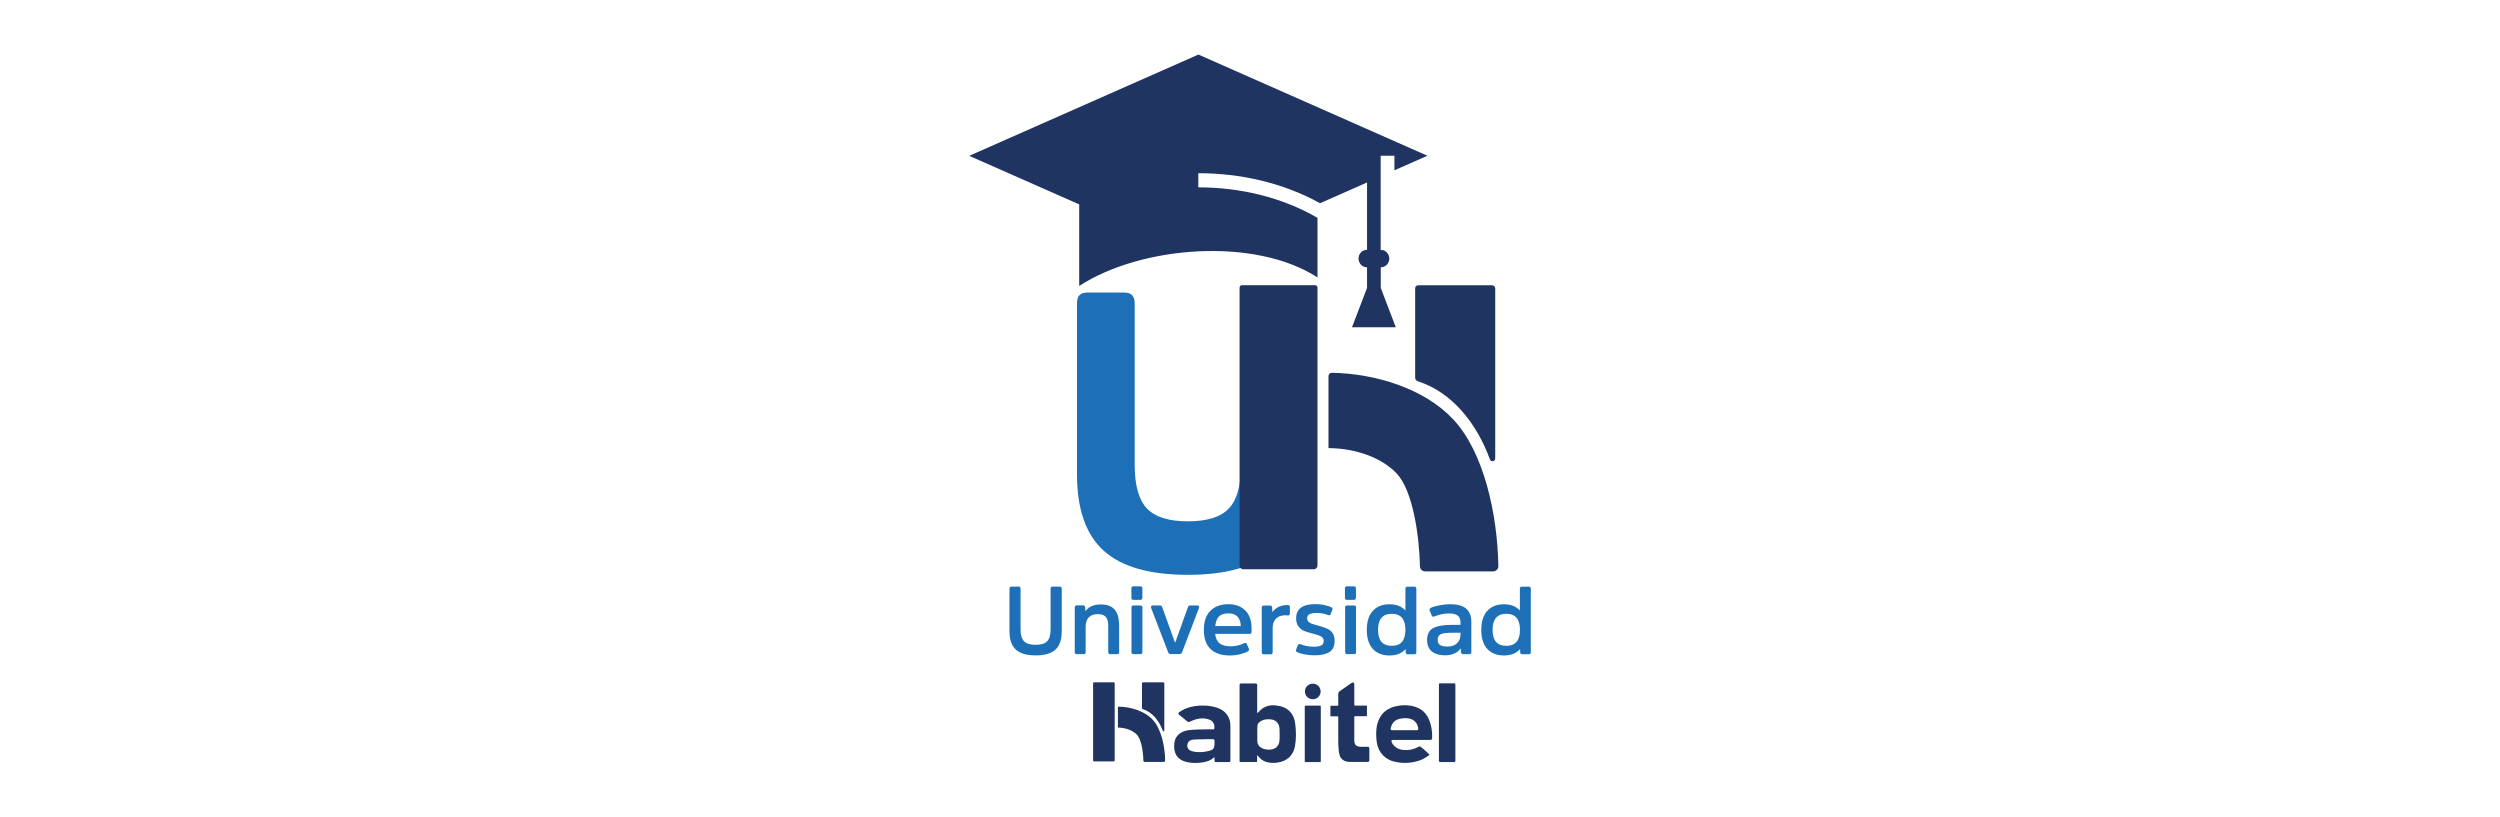 <?xml version="1.0" encoding="UTF-8"?>
<svg id="Capa_1" data-name="Capa 1" xmlns="http://www.w3.org/2000/svg" viewBox="0 0 302.26 98.82">
  <defs>
    <style>
      .cls-1, .cls-2 {
        fill: #1f3460;
      }

      .cls-3 {
        fill: #1d70b7;
      }

      .cls-2 {
        fill-rule: evenodd;
      }
    </style>
  </defs>
  <g>
    <path class="cls-1" d="M163.74,82.71v2.54s.03.06.06.06h1.41s.06.03.06.06v1.16s-.03.06-.06.06h-1.41s-.06.03-.06.06v2.85c0,.54.22.79.86.79.16,0,.47,0,.78,0,.1,0,.19.08.18.19v1.46c-.01.1-.1.18-.2.18-.57,0-1.07,0-1.57,0-.65,0-1.2.07-1.65-.45-.32-.37-.34-1.59-.34-2.19v-2.81s-.03-.06-.06-.06h-.83s-.06-.03-.06-.06v-1.16s.03-.06.06-.06h.83s.06-.03.06-.06v-1.38c0-.13.06-.25.17-.32l1.47-1.02c.13-.09.31,0,.31.16"/>
    <path class="cls-1" d="M174.07,82.62h1.77c.06,0,.12.05.12.12v9.24c0,.09-.07.16-.16.16h-1.68c-.08,0-.15-.07-.15-.15v-9.27c0-.06.05-.1.1-.1"/>
    <path class="cls-2" d="M146.79,88.17c.14-.51-.11-.95-.45-1.11-.57-.26-1.15-.25-1.73-.1-.29.08-.55.21-.83.32-.05.02-.13.03-.16,0-.35-.28-.7-.57-1.08-.88-.09-.08-.08-.22.02-.29.2-.13.39-.25.59-.35.56-.27,1.17-.39,1.79-.44.74-.05,1.46,0,2.16.23.81.27,1.39.77,1.6,1.63.07.28.06.7.06.85,0,.57,0,1.56,0,3.05,0,.48.01.74,0,.91,0,.08-.07.15-.15.15h-1.65c-.06,0-.1-.04-.11-.1,0-.15-.01-.31-.02-.49-.05.03-.08.04-.1.06-.42.38-.94.52-1.49.59-.62.07-1.24.07-1.84-.09-1.18-.31-1.53-1.17-1.42-2.23.12-1.11.99-1.51,1.8-1.61.69-.08,1.4-.07,2.1-.09.31,0,.61,0,.91,0M145.61,89.38c-.34,0-1.25.02-1.36.04-.29.05-.56.16-.66.48-.14.44.07.81.55.93.66.17,1.33.13,1.99-.03.59-.14.71-.33.71-.96,0-.09,0-.18,0-.26,0-.15-.06-.21-.21-.21-.34,0-1.02,0-1.02,0"/>
    <path class="cls-1" d="M134.66,92.06h-2.37c-.07,0-.13-.06-.13-.13v-9.35s.04-.08.08-.08h2.45s.08.04.08.08v9.35c0,.07-.06.13-.13.13"/>
    <path class="cls-1" d="M138.07,82.61v3.01c0,.05.04.1.09.11,1.18.38,2,1.44,2.43,2.63.04.1.18.07.18-.03v-5.72c0-.06-.05-.11-.11-.11h-2.48c-.06,0-.11.05-.11.11"/>
    <path class="cls-2" d="M151.99,91.36v.7s-.03.07-.07.07h-1.98s-.07-.03-.07-.07v-9.25c0-.1.08-.18.18-.18h1.77c.1,0,.18.08.18.18v3.37s.03.01.05.02c.04-.04.08-.08.12-.12.55-.63,1.25-.89,2.08-.79.3.04.61.09.89.2.88.35,1.33,1.06,1.45,1.95.12.92.14,1.85-.02,2.77-.2,1.12-.97,1.83-2.11,1.99-.48.07-.96.06-1.43-.1-.41-.14-.72-.41-.97-.76-.02,0-.04.01-.06.02M154.69,88.08c-.01-.54-.36-.97-.88-1.08-.22-.04-.46-.06-.69-.03-.5.05-1.07.34-1.09.78-.04.64-.01,1.28-.01,1.92,0,.07.02.14.03.2.15.51.72.73,1.2.76.68.05,1.29-.19,1.43-.95.05-.28.03-1.36.02-1.61"/>
    <path class="cls-2" d="M172.79,91.3s-.58.44-1.03.6c-1.15.42-2.32.45-3.48.1,0,0,0,0-.01,0-1.11-.42-1.79-1.33-1.86-2.68,0,0,0-.01,0-.02-.05-.68-.02-1.08.07-1.6,0,0,0-.01,0-.02.32-1.23.93-1.89,2.09-2.25,0,0,0,0,.01,0,.79-.2,1.59-.23,2.37-.02,1.21.33,1.79,1.16,2.07,2.36.11.48.14.97.13,1.48,0,.12-.1.21-.22.21h-4.56c-.09,0-.16.09-.14.17.07.26.24.47.43.64.3.27.68.38,1.07.41.63.05,1.23-.08,1.79-.4.05-.03.16-.05.2-.02.43.31,1.02.88,1.08.94.06.06-.02.11-.02.11M171.34,88.28c.07,0,.13-.07.13-.14,0-.54-.42-1.11-.96-1.23-.22-.09-.75-.1-.97-.05-.74.03-1.26.48-1.39,1.17-.04.22.02.25.21.25.87,0,1.83,0,2.7,0,.03,0,.26,0,.29,0"/>
    <path class="cls-2" d="M138.41,92.13c-.09,0-.17-.07-.17-.17-.02-.99-.23-2.54-.78-3.13-.55-.58-1.48-.86-2.3-.86v-2.42c0-.06.05-.11.11-.11,1.46.02,3.11.53,4.08,1.56,1.04,1.1,1.5,3.2,1.52,4.95,0,.1-.08.17-.17.17h-2.29Z"/>
    <path class="cls-1" d="M157.82,85.31h1.8s.07.03.07.07v6.69s-.03.07-.07.07h-1.8s-.07-.03-.07-.07v-6.69s.03-.07.07-.07"/>
    <path class="cls-2" d="M157.77,83.6c0-.52.42-.94.95-.94s.95.42.95.94-.42.94-.95.94-.95-.42-.95-.94"/>
  </g>
  <g>
    <path class="cls-3" d="M123.33,70.98s.06.1.06.2v4.93c0,.66.14,1.13.42,1.42.28.28.74.43,1.4.43s1.13-.14,1.4-.43c.27-.28.41-.76.41-1.42v-4.93c0-.09.02-.16.06-.2.04-.04.11-.06.2-.06h.83c.09,0,.16.02.2.06.04.04.06.1.06.2v5.14c0,1.01-.25,1.75-.76,2.22-.51.47-1.31.7-2.4.7s-1.88-.23-2.39-.7c-.51-.46-.77-1.2-.77-2.22v-5.14c0-.09.02-.16.06-.2.04-.04.11-.06.2-.06h.83c.09,0,.16.02.2.06Z"/>
    <path class="cls-3" d="M135.31,75.49v3.34c0,.09-.02.16-.06.2-.04.04-.11.06-.2.06h-.8c-.09,0-.16-.02-.2-.06-.04-.04-.06-.1-.06-.2v-3.15c0-.51-.1-.87-.3-1.1-.2-.22-.53-.33-.98-.33s-.83.13-1.08.4c-.25.27-.37.64-.37,1.12v3.06c0,.09-.02.16-.06.2-.04.04-.1.06-.2.06h-.8c-.09,0-.16-.02-.2-.06-.04-.04-.06-.1-.06-.2v-5.37c0-.18.09-.27.27-.27h.69c.1,0,.17.02.21.05.04.03.07.09.09.17l.03.46h.03c.16-.25.4-.44.71-.58.32-.14.7-.21,1.14-.21,1.45,0,2.18.8,2.18,2.41Z"/>
    <path class="cls-3" d="M138.06,70.94s.06.1.06.2v1.12c0,.18-.09.27-.27.27h-.8c-.09,0-.16-.02-.2-.06-.04-.04-.06-.11-.06-.2v-1.12c0-.09.02-.16.06-.2.04-.04.1-.06.2-.06h.8c.09,0,.16.02.2.06ZM138.12,73.46v5.37c0,.09-.02.16-.06.2-.04.04-.11.06-.2.06h-.8c-.09,0-.16-.02-.2-.06-.04-.04-.06-.1-.06-.2v-5.37c0-.09.02-.16.06-.2.04-.04.1-.06.2-.06h.8c.18,0,.27.09.27.27Z"/>
    <path class="cls-3" d="M140.41,73.25s.09.09.11.17l1.53,4.24h.05l1.52-4.24c.02-.08.06-.13.11-.17.05-.03.12-.05.21-.05h.85c.06,0,.11.02.14.06.03.04.05.09.05.14,0,.04,0,.07-.01.09l-2.05,5.36c-.03.08-.07.14-.12.18-.05.03-.12.05-.21.05h-1.04c-.08,0-.15-.02-.2-.05-.05-.03-.09-.09-.12-.18l-2.06-5.36s-.01-.05-.01-.09c0-.05.02-.1.05-.14.03-.04.08-.06.14-.06h.85c.09,0,.16.02.21.05Z"/>
    <path class="cls-3" d="M150.58,73.82c.5.52.74,1.23.74,2.14v.43c0,.17-.09.25-.27.25h-4.13c.06.54.24.92.54,1.15.3.23.73.35,1.31.35.61,0,1.17-.13,1.66-.38.05-.02.09-.03.14-.03.08,0,.15.05.18.15l.24.54s.03.08.03.12c0,.08-.05.15-.15.21-.21.13-.52.25-.93.35s-.83.15-1.26.15c-1.01,0-1.78-.26-2.32-.78-.54-.52-.81-1.29-.81-2.31s.26-1.78.79-2.31c.53-.53,1.25-.8,2.18-.8.86,0,1.54.26,2.04.77ZM147.4,74.51c-.26.24-.41.63-.47,1.18h3.09c-.05-1.02-.55-1.53-1.49-1.53-.5,0-.88.12-1.14.36Z"/>
    <path class="cls-3" d="M155.89,73.2s.06.1.06.18v.8c0,.15-.08.23-.23.23-.05,0-.1,0-.15-.01-.05,0-.12-.01-.18-.01-.48,0-.86.14-1.12.41-.27.27-.4.65-.4,1.14v2.91c0,.09-.02.16-.06.2-.04.04-.1.06-.2.06h-.8c-.09,0-.16-.02-.2-.06-.04-.04-.06-.1-.06-.2v-5.37c0-.18.09-.27.27-.27h.69c.1,0,.17.02.21.05.04.03.07.09.09.17l.03.56h.03c.16-.25.4-.46.71-.61.32-.15.68-.23,1.08-.23.1,0,.17.02.21.06Z"/>
    <path class="cls-3" d="M160.17,73.17c.36.07.63.16.81.26.08.04.13.1.13.17,0,.05,0,.08-.02.12l-.2.51c-.04.11-.1.16-.18.16-.04,0-.08-.01-.14-.03-.41-.17-.87-.25-1.4-.25-.36,0-.64.05-.84.14-.2.1-.29.26-.29.49,0,.18.06.32.17.43.11.11.25.2.41.25.16.06.4.13.71.21.46.12.83.25,1.11.37.28.12.51.3.67.54.17.24.25.55.25.95,0,.64-.21,1.09-.63,1.35-.42.26-1.02.39-1.79.39-.42,0-.84-.04-1.25-.12-.41-.08-.7-.17-.88-.28-.08-.05-.12-.1-.12-.17,0-.05,0-.08.02-.12l.2-.53c.05-.1.12-.15.2-.15.04,0,.08.01.14.03.18.08.42.16.7.21.28.06.58.09.89.09.38,0,.68-.05.89-.15.21-.1.31-.28.31-.55,0-.25-.11-.43-.33-.55-.22-.12-.56-.23-1.01-.34-.41-.1-.75-.21-1.02-.32-.27-.11-.5-.29-.69-.54-.19-.25-.28-.57-.28-.98,0-1.15.78-1.72,2.33-1.72.38,0,.76.04,1.12.11Z"/>
    <path class="cls-3" d="M163.88,70.94s.06.1.06.2v1.12c0,.18-.09.27-.27.27h-.8c-.09,0-.16-.02-.2-.06-.04-.04-.06-.11-.06-.2v-1.12c0-.09.02-.16.06-.2.04-.04.1-.06.2-.06h.8c.09,0,.16.02.2.06ZM163.95,73.46v5.37c0,.09-.02.16-.06.2-.04.04-.11.06-.2.06h-.8c-.09,0-.16-.02-.2-.06-.04-.04-.06-.1-.06-.2v-5.37c0-.09.02-.16.06-.2.04-.04.1-.06.2-.06h.8c.18,0,.27.09.27.27Z"/>
    <path class="cls-3" d="M171.18,70.98s.06.1.06.2v7.66c0,.09-.02.16-.06.2-.04.04-.1.06-.2.06h-.76c-.09,0-.16-.02-.2-.06-.04-.04-.06-.1-.07-.18v-.37h-.02c-.46.51-1.11.76-1.95.76s-1.53-.27-2.01-.8c-.48-.53-.72-1.3-.72-2.29s.24-1.76.72-2.29c.48-.54,1.15-.81,2.01-.81s1.48.25,1.94.75v-2.62c0-.09.02-.16.06-.2.04-.04.11-.06.2-.06h.8c.09,0,.16.02.2.06ZM169.92,76.15c0-1.29-.55-1.94-1.65-1.94s-1.66.65-1.66,1.94.55,1.93,1.66,1.93,1.65-.64,1.65-1.93Z"/>
    <path class="cls-3" d="M177.24,73.57c.43.35.65.89.65,1.61v3.65c0,.09-.02.16-.06.2-.04.04-.11.06-.2.06h-.7c-.09,0-.16-.02-.2-.05-.04-.03-.07-.09-.09-.17l-.03-.47h-.02c-.15.24-.38.44-.7.59-.32.16-.72.24-1.19.24-.68,0-1.2-.16-1.59-.47-.38-.31-.57-.77-.57-1.39,0-.68.24-1.15.72-1.42.48-.27,1.23-.4,2.25-.4h1.07v-.27c0-.41-.12-.7-.35-.86-.23-.17-.58-.25-1.05-.25-.6,0-1.18.12-1.75.36-.05.02-.1.03-.15.03-.08,0-.15-.05-.18-.14l-.25-.61s-.02-.08-.02-.1c0-.08.05-.15.15-.21.22-.12.57-.22,1.05-.31.48-.09.92-.14,1.32-.14.83,0,1.46.17,1.9.52ZM176.16,77.77c.28-.27.42-.62.42-1.06v-.21h-.93c-.45,0-.8.02-1.05.06-.26.04-.45.12-.58.24-.13.12-.2.3-.2.54,0,.31.1.52.29.65.2.12.49.18.87.18.51,0,.91-.13,1.19-.4Z"/>
    <path class="cls-3" d="M185.02,70.98s.06.1.06.2v7.66c0,.09-.02.16-.06.2-.04.04-.1.06-.2.06h-.76c-.09,0-.16-.02-.2-.06-.04-.04-.06-.1-.07-.18v-.37h-.02c-.46.51-1.11.76-1.95.76s-1.53-.27-2.01-.8c-.48-.53-.72-1.3-.72-2.29s.24-1.76.72-2.29c.48-.54,1.15-.81,2.01-.81s1.48.25,1.94.75v-2.62c0-.09.02-.16.06-.2.04-.04.11-.06.2-.06h.8c.09,0,.16.02.2.06ZM183.77,76.15c0-1.29-.55-1.94-1.65-1.94s-1.66.65-1.66,1.94.55,1.93,1.66,1.93,1.65-.64,1.65-1.93Z"/>
  </g>
  <path class="cls-3" d="M136.86,35.68c.22.21.33.54.33,1.02v19.52c0,2.46.49,4.21,1.47,5.25.98,1.04,2.63,1.56,4.96,1.56s3.99-.52,4.96-1.56c.98-1.04,1.47-2.79,1.47-5.25v-19.52c0-.47.11-.81.33-1.02.22-.2.55-.31.99-.31h4.4c.44,0,.76.1.97.31.2.21.31.54.31,1.02v20.6c0,4.25-1.08,7.35-3.24,9.29-2.16,1.94-5.55,2.91-10.18,2.91s-8.03-.97-10.18-2.91c-2.16-1.94-3.24-5.03-3.24-9.29v-20.6c0-.47.1-.81.31-1.02s.53-.31.97-.31h4.4c.44,0,.77.1.99.31Z"/>
  <g>
    <path class="cls-1" d="M158.84,68.83h-8.51c-.25,0-.46-.2-.46-.46v-33.59c0-.17.13-.3.3-.3h8.82c.17,0,.3.13.3.3v33.59c0,.25-.2.46-.46.46"/>
    <path class="cls-1" d="M171.1,34.86v10.83c.01.18.13.34.31.4,4.23,1.36,7.17,5.18,8.73,9.46.13.35.64.25.64-.11v-20.56c0-.22-.18-.39-.39-.39h-8.92c-.21,0-.38.17-.38.38"/>
    <path class="cls-2" d="M172.3,69.08c-.34,0-.61-.26-.62-.6-.08-3.57-.82-9.11-2.81-11.23-1.97-2.09-5.33-3.07-8.25-3.07v-8.71c0-.22.18-.4.4-.4,5.24.09,11.17,1.89,14.66,5.61,3.73,3.96,5.37,11.48,5.48,17.78,0,.34-.28.62-.62.62h-8.24Z"/>
  </g>
  <path class="cls-1" d="M144.88,6.59l27.7,12.24-3.99,1.76v-1.76h-1.66v11.4h.26c.44.12.78.54.78,1.03h0c0,.59-.46,1.06-1.03,1.06h0v2.49l1.82,4.76h-5.3l1.82-4.76v-2.49h0c-.57,0-1.03-.48-1.03-1.06h0c0-.59.46-1.06,1.03-1.06h0v-8.14l-5.68,2.51c-4.48-2.48-9.66-3.63-14.72-3.63v1.71c4.96,0,10.06,1.16,14.41,3.69v7.2c-7.55-4.89-21.26-3.86-28.81,1.03v-9.86l-13.3-5.87,27.7-12.24Z"/>
</svg>
